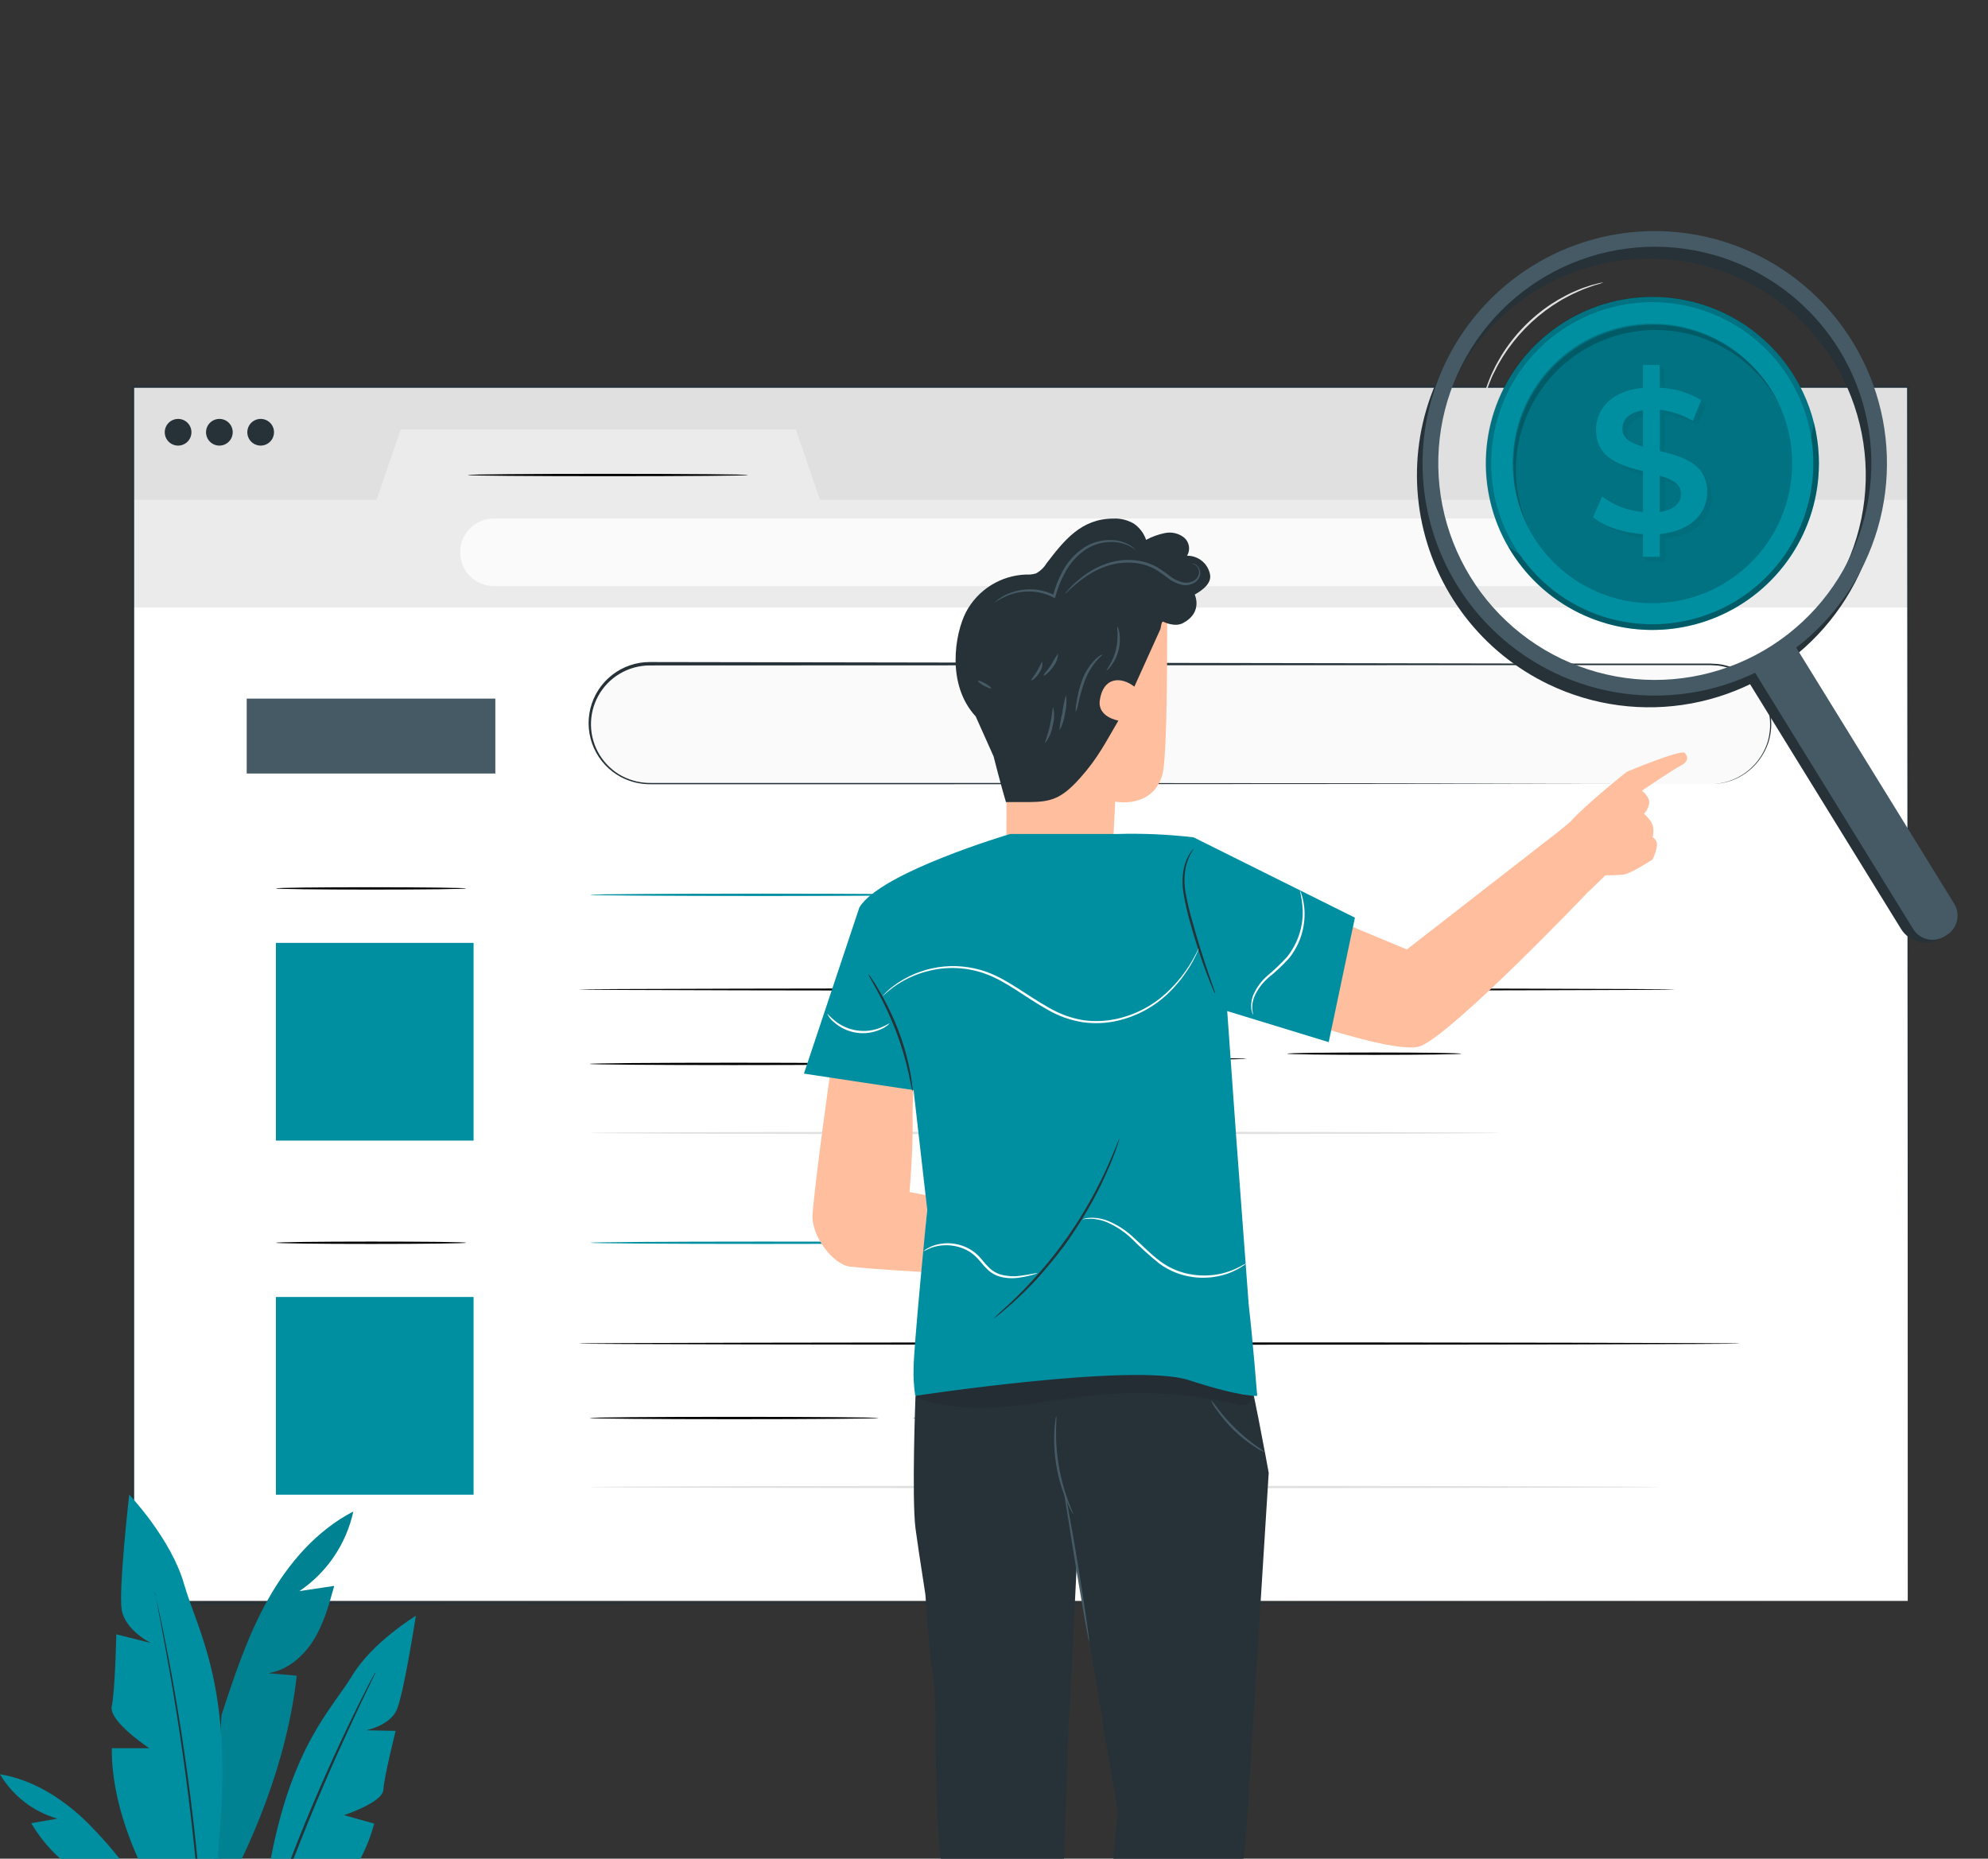 <svg width="585" height="547" viewBox="0 0 585 547" fill="none" xmlns="http://www.w3.org/2000/svg">
<rect x="0" y="0" width="585" height="547" fill="#333333" stroke="none"/>
<g clip-path="url(#clip0_1722_1987)">
<path d="M561.464 113.855H39.093V147.332H561.464V113.855Z" fill="#E0E0E0"/>
<path d="M561.384 178.082H39.013V471.137H561.384V178.082Z" fill="white"/>
<path d="M39.093 147.092H110.809L117.92 126.383H234.182L241.292 147.092H561.464V178.79H39.093V147.092Z" fill="#EBEBEB"/>
<path d="M56.334 127.212C56.334 127.989 56.103 128.749 55.672 129.396C55.24 130.042 54.626 130.546 53.908 130.843C53.19 131.141 52.4 131.219 51.638 131.067C50.876 130.915 50.175 130.541 49.626 129.991C49.076 129.441 48.702 128.741 48.551 127.979C48.399 127.216 48.477 126.426 48.774 125.708C49.072 124.989 49.575 124.376 50.221 123.944C50.868 123.512 51.627 123.281 52.404 123.281C52.921 123.28 53.433 123.38 53.91 123.577C54.388 123.774 54.822 124.063 55.187 124.429C55.552 124.794 55.841 125.228 56.038 125.706C56.235 126.183 56.336 126.695 56.334 127.212Z" fill="#263238"/>
<path d="M68.483 127.212C68.483 127.989 68.252 128.749 67.82 129.396C67.389 130.042 66.775 130.546 66.057 130.843C65.339 131.141 64.549 131.219 63.787 131.067C63.025 130.915 62.324 130.541 61.775 129.991C61.225 129.441 60.851 128.741 60.7 127.979C60.548 127.216 60.626 126.426 60.923 125.708C61.221 124.989 61.724 124.376 62.37 123.944C63.017 123.512 63.776 123.281 64.553 123.281C65.07 123.28 65.582 123.38 66.059 123.577C66.537 123.774 66.971 124.063 67.336 124.429C67.701 124.794 67.99 125.228 68.187 125.706C68.384 126.183 68.484 126.695 68.483 127.212Z" fill="#263238"/>
<path d="M80.631 127.212C80.631 127.989 80.401 128.749 79.969 129.396C79.537 130.042 78.924 130.546 78.206 130.843C77.487 131.141 76.697 131.219 75.935 131.067C75.173 130.915 74.473 130.541 73.923 129.991C73.374 129.441 73 128.741 72.848 127.979C72.696 127.216 72.774 126.426 73.072 125.708C73.369 124.989 73.873 124.376 74.519 123.944C75.165 123.512 75.925 123.281 76.702 123.281C77.218 123.28 77.73 123.38 78.207 123.577C78.685 123.774 79.119 124.063 79.484 124.429C79.849 124.794 80.139 125.228 80.336 125.706C80.532 126.183 80.633 126.695 80.631 127.212Z" fill="#263238"/>
<path d="M503.727 172.479H145.344C142.707 172.479 140.178 171.431 138.313 169.566C136.449 167.701 135.401 165.171 135.401 162.533C135.401 159.895 136.449 157.365 138.313 155.499C140.178 153.634 142.707 152.586 145.344 152.586H503.727C506.364 152.586 508.894 153.634 510.758 155.499C512.623 157.365 513.671 159.895 513.671 162.533C513.671 165.171 512.623 167.701 510.758 169.566C508.894 171.431 506.364 172.479 503.727 172.479Z" fill="#FAFAFA"/>
<path d="M503.407 230.784H191.16C186.484 230.784 182 228.926 178.694 225.619C175.389 222.312 173.531 217.827 173.531 213.15C173.535 208.474 175.393 203.991 178.698 200.684C182.004 197.378 186.485 195.519 191.16 195.516H503.407C508.081 195.519 512.563 197.378 515.868 200.684C519.173 203.991 521.031 208.474 521.035 213.15C521.035 217.827 519.178 222.312 515.872 225.619C512.566 228.926 508.082 230.784 503.407 230.784Z" fill="#FAFAFA"/>
<path d="M503.407 230.782C505.897 230.728 508.352 230.174 510.624 229.151C512.859 228.122 514.856 226.64 516.49 224.799C518.123 222.958 519.357 220.798 520.113 218.456C520.746 216.365 520.991 214.177 520.835 211.998C520.669 209.559 519.995 207.182 518.857 205.019C517.583 202.65 515.787 200.602 513.604 199.03C511.219 197.311 508.437 196.225 505.518 195.875C503.967 195.742 502.41 195.697 500.854 195.741H495.989H451.096L191.187 195.835C188.066 195.844 185.005 196.693 182.326 198.295C179.693 199.867 177.526 202.111 176.047 204.798C174.568 207.484 173.83 210.516 173.909 213.582C173.988 216.648 174.881 219.638 176.496 222.244C178.111 224.851 180.391 226.981 183.101 228.416C185.777 229.803 188.761 230.493 191.775 230.421H278.888L395.738 230.501L474.592 230.608H495.976H501.549C502.805 230.608 503.447 230.608 503.447 230.608H501.549H495.976H474.592L395.738 230.729L278.888 230.795H209.871H191.775C188.648 230.876 185.552 230.158 182.78 228.71C179.231 226.833 176.412 223.821 174.773 220.155C173.134 216.489 172.769 212.379 173.736 208.482C174.704 204.584 176.947 201.122 180.11 198.649C183.273 196.175 187.172 194.831 191.187 194.832L451.163 195.273H496.056H500.921C502.495 195.235 504.07 195.284 505.639 195.42C508.609 195.79 511.437 196.908 513.858 198.669C515.981 200.191 517.739 202.165 519.006 204.449C520.272 206.734 521.016 209.271 521.182 211.878C521.323 214.09 521.06 216.31 520.407 218.429C519.801 220.278 518.898 222.017 517.734 223.576C515.921 226.034 513.504 227.982 510.717 229.231C509.019 229.978 507.216 230.461 505.371 230.662C504.048 230.782 503.407 230.782 503.407 230.782Z" fill="#263238"/>
<path d="M137.179 261.453C137.179 261.654 124.642 261.801 109.192 261.801C93.742 261.801 81.206 261.654 81.206 261.453C81.206 261.253 93.729 261.105 109.192 261.105C124.656 261.105 137.179 261.293 137.179 261.453Z" fill="black"/>
<path d="M139.357 277.484H81.192V335.668H139.357V277.484Z" fill="#008FA1"/>
<path d="M492.795 291.199C492.795 291.386 420.624 291.547 331.559 291.547C242.495 291.547 170.311 291.386 170.311 291.199C170.311 291.012 242.482 290.852 331.559 290.852C420.637 290.852 492.795 290.999 492.795 291.199Z" fill="black"/>
<path d="M258.519 313.098C258.519 313.298 239.488 313.445 216.032 313.445C192.576 313.445 173.531 313.298 173.531 313.098C173.531 312.897 192.55 312.75 216.032 312.75C239.514 312.75 258.519 312.91 258.519 313.098Z" fill="black"/>
<path d="M441.259 333.42C441.259 333.607 381.317 333.767 307.395 333.767C233.473 333.767 173.531 333.607 173.531 333.42C173.531 333.232 233.46 333.059 307.395 333.059C381.33 333.059 441.259 333.219 441.259 333.42Z" fill="#E0E0E0"/>
<path d="M137.179 365.734C137.179 365.922 124.642 366.082 109.192 366.082C93.742 366.082 81.206 365.922 81.206 365.734C81.206 365.547 93.729 365.387 109.192 365.387C124.656 365.387 137.179 365.507 137.179 365.734Z" fill="black"/>
<path d="M139.357 381.695H81.192V439.878H139.357V381.695Z" fill="#008FA1"/>
<path d="M511.96 395.398C511.96 395.599 435.472 395.746 341.142 395.746C246.812 395.746 170.311 395.599 170.311 395.398C170.311 395.198 246.785 395.051 341.142 395.051C435.499 395.051 511.96 395.211 511.96 395.398Z" fill="black"/>
<path d="M258.519 417.312C258.519 417.5 239.488 417.66 216.032 417.66C192.576 417.66 173.531 417.5 173.531 417.312C173.531 417.125 192.55 416.965 216.032 416.965C239.514 416.965 258.519 417.125 258.519 417.312Z" fill="black"/>
<path d="M487.876 437.621C487.876 437.822 417.51 437.969 330.717 437.969C243.925 437.969 173.531 437.822 173.531 437.621C173.531 437.42 243.898 437.273 330.717 437.273C417.536 437.273 487.876 437.434 487.876 437.621Z" fill="#E0E0E0"/>
<path d="M561.464 471.845C561.464 469.546 561.357 331.735 561.184 113.856L561.464 114.137H39.133L39.48 113.789C39.48 241.573 39.48 362.979 39.48 471.778L39.16 471.458L561.531 471.778L39.16 472.086H38.839V471.778C38.839 362.979 38.839 241.573 38.839 113.789V113.441H39.226H561.558H561.839V113.722C561.585 331.735 561.464 469.546 561.464 471.845Z" fill="#263238"/>
<path d="M220.082 139.793C220.082 139.993 201.638 140.141 178.891 140.141C156.143 140.141 137.7 139.993 137.7 139.793C137.7 139.592 156.143 139.445 178.891 139.445C201.638 139.445 220.082 139.606 220.082 139.793Z" fill="black"/>
<path d="M145.759 205.598H72.599V227.644H145.759V205.598Z" fill="#455A64"/>
<path d="M275.319 263.34C275.319 263.54 252.599 263.687 224.532 263.687C196.466 263.687 173.745 263.54 173.745 263.34C173.745 263.139 196.466 262.992 224.532 262.992C252.599 262.992 275.319 263.153 275.319 263.34Z" fill="#008FA1"/>
<path d="M275.319 365.734C275.319 365.922 252.599 366.082 224.532 366.082C196.466 366.082 173.745 365.922 173.745 365.734C173.745 365.547 196.466 365.387 224.532 365.387C252.599 365.387 275.319 365.507 275.319 365.734Z" fill="#008FA1"/>
<path d="M366.803 311.602C366.803 311.789 344.925 311.949 317.927 311.949C290.93 311.949 269.038 311.789 269.038 311.602C269.038 311.414 290.93 311.254 317.927 311.254C344.925 311.254 366.803 311.401 366.803 311.602Z" fill="black"/>
<path d="M429.979 310.09C429.979 310.29 418.526 310.437 404.412 310.437C390.299 310.437 378.832 310.29 378.832 310.09C378.832 309.889 390.285 309.742 404.412 309.742C418.539 309.742 429.979 309.903 429.979 310.09Z" fill="black"/>
<path d="M366.335 417.312C366.335 417.5 344.457 417.66 317.459 417.66C290.462 417.66 268.583 417.5 268.583 417.312C268.583 417.125 290.462 416.965 317.459 416.965C344.457 416.965 366.335 417.125 366.335 417.312Z" fill="black"/>
<path d="M535.242 136.383C535.242 146.077 532.368 155.554 526.984 163.614C521.6 171.674 513.947 177.956 504.993 181.665C496.039 185.374 486.187 186.344 476.683 184.452C467.178 182.56 458.448 177.891 451.596 171.035C444.744 164.179 440.079 155.445 438.19 145.936C436.301 136.428 437.273 126.573 440.983 117.618C444.694 108.662 450.976 101.008 459.035 95.625C467.094 90.241 476.568 87.368 486.26 87.371C492.693 87.371 499.064 88.639 505.008 91.102C510.951 93.565 516.352 97.176 520.9 101.727C525.449 106.278 529.057 111.682 531.518 117.628C533.978 123.574 535.244 129.947 535.242 136.383Z" fill="#008FA1"/>
<path opacity="0.2" d="M486.246 177.521C508.959 177.521 527.37 159.103 527.37 136.383C527.37 113.664 508.959 95.246 486.246 95.246C463.534 95.246 445.122 113.664 445.122 136.383C445.122 159.103 463.534 177.521 486.246 177.521Z" fill="black"/>
<path opacity="0.2" d="M533.785 124.458C530.765 112.34 523.237 101.831 512.737 95.073C502.237 88.316 489.556 85.82 477.28 88.093C465.003 90.366 454.056 97.238 446.67 107.308C439.284 117.377 436.016 129.885 437.532 142.282C439.048 154.678 445.235 166.03 454.829 174.021C464.424 182.012 476.704 186.042 489.166 185.288C501.629 184.534 513.334 179.053 521.896 169.963C530.458 160.873 535.231 148.859 535.242 136.37C535.246 132.355 534.757 128.354 533.785 124.458ZM486.259 183.737C476.882 183.748 467.712 180.975 459.911 175.771C452.109 170.566 446.027 163.164 442.433 154.5C438.838 145.836 437.895 136.3 439.721 127.099C441.546 117.898 446.06 109.446 452.69 102.812C459.319 96.179 467.768 91.661 476.965 89.832C486.162 88.003 495.695 88.945 504.358 92.537C513.02 96.13 520.422 102.213 525.627 110.015C530.832 117.818 533.606 126.99 533.598 136.37C533.602 142.59 532.38 148.75 530.002 154.498C527.625 160.245 524.138 165.468 519.742 169.867C515.345 174.266 510.125 177.755 504.38 180.135C498.635 182.515 492.478 183.739 486.259 183.737Z" fill="black"/>
<path opacity="0.2" d="M523.428 118.775C518.371 109.36 509.851 102.283 499.67 99.043C489.489 95.802 478.447 96.652 468.881 101.413C459.316 106.173 451.978 114.471 448.421 124.549C444.865 134.627 445.369 145.694 449.827 155.407C447.356 150.563 445.87 145.277 445.455 139.855C445.039 134.433 445.703 128.983 447.406 123.819C449.11 118.655 451.82 113.88 455.381 109.771C458.941 105.661 463.28 102.298 468.148 99.877C473.015 97.456 478.314 96.024 483.738 95.664C489.163 95.305 494.604 96.024 499.749 97.782C504.893 99.539 509.638 102.299 513.71 105.903C517.781 109.506 521.098 113.881 523.468 118.775H523.428Z" fill="black"/>
<path opacity="0.2" d="M535.242 136.369C535.243 147.166 531.681 157.661 525.107 166.225C518.534 174.788 509.317 180.941 498.889 183.727C488.461 186.513 477.406 185.777 467.439 181.633C457.472 177.488 449.153 170.168 443.772 160.808C444.841 161.597 446.004 162.426 447.26 163.255C453.376 172.11 462.323 178.619 472.629 181.71C482.935 184.801 493.986 184.289 503.963 180.26C513.94 176.231 522.248 168.924 527.521 159.542C532.793 150.16 534.715 139.262 532.97 128.642C533.291 127.171 533.558 125.767 533.785 124.457C534.76 128.352 535.249 132.353 535.242 136.369Z" fill="black"/>
<g opacity="0.2">
<path opacity="0.2" d="M489.801 158.59V165.275H484.869L483.533 163.938L484.869 158.59C479.014 157.999 473.438 155.791 468.765 152.213L472.854 147.534C476.352 150.163 480.522 151.749 484.883 152.106V140.074C480.873 139.098 473.469 136.304 471.598 132.801C471.183 131.214 471.008 129.574 471.077 127.935C471.077 121.798 475.514 116.45 484.883 115.555L488.425 107.359L489.761 108.763V115.448C493.443 115.878 497.076 116.652 500.613 117.761L502.017 119.098L499.544 125.167C496.561 123.422 493.248 122.315 489.815 121.919V134.058C492.993 134.916 496.118 135.965 499.17 137.2C500.509 138.291 501.605 139.651 502.387 141.191C503.17 142.731 503.622 144.418 503.714 146.144C503.741 152.334 499.277 157.628 489.801 158.59ZM484.869 132.868V122.173C480.606 122.828 478.802 124.993 478.802 127.641C478.802 130.515 481.395 131.839 484.869 132.868ZM496.056 146.745C496.056 143.804 493.383 142.427 489.801 141.398V152.093C494.185 151.371 496.056 149.326 496.056 146.745Z" fill="black"/>
</g>
<path d="M488.411 157.173V163.858H483.479V157.173C477.599 156.812 471.879 154.887 468.778 152.186L471.451 146.117C474.944 148.751 479.118 150.333 483.479 150.675V138.643C476.797 137.025 469.66 134.86 469.66 126.504C469.66 120.381 474.11 115.033 483.479 114.124V107.426H488.411V114.11C492.719 114.289 496.914 115.544 500.613 117.76L498.154 123.83C495.17 122.088 491.857 120.986 488.424 120.595V132.734C495.107 134.352 502.364 136.451 502.364 144.766C502.351 150.943 497.833 156.224 488.411 157.173ZM483.479 131.45V120.755C479.216 121.423 477.412 123.576 477.412 126.223C477.412 129.097 479.991 130.434 483.479 131.464V131.45ZM494.653 145.341C494.653 142.4 491.979 141.009 488.411 139.993V150.689C492.795 149.98 494.653 147.935 494.653 145.354V145.341Z" fill="#008FA1"/>
<path d="M103.966 444.828C93.114 450.443 84.801 460.123 78.827 470.778C72.853 481.433 68.99 493.105 65.181 504.776L61.84 564.63C74.456 543.159 84.56 517.918 87.314 493.158L78.92 492.409C84.547 491.554 89.278 487.476 92.285 482.636C95.293 477.797 96.829 472.222 98.34 466.727L88.102 468.251C96.204 462.774 101.886 454.386 103.966 444.828Z" fill="#008FA1"/>
<g opacity="0.3">
<path opacity="0.3" d="M103.966 444.828C93.114 450.443 84.801 460.123 78.827 470.778C72.853 481.433 68.99 493.105 65.181 504.776L61.84 564.63C74.456 543.159 84.56 517.918 87.314 493.158L78.92 492.409C84.547 491.554 89.278 487.476 92.285 482.636C95.293 477.797 96.829 472.222 98.34 466.727L88.102 468.251C96.204 462.774 101.886 454.386 103.966 444.828Z" fill="black"/>
</g>
<path d="M59.969 578.574C59.969 578.574 32.584 545.792 32.905 514.495H43.958C43.958 514.495 31.929 506.58 32.891 502.155C33.853 497.729 34.228 480.978 34.228 480.978L44.345 483.505C44.345 483.505 36.754 479.708 35.805 473.705C34.856 467.702 38.023 439.867 38.023 439.867C38.023 439.867 50.346 452.835 54.142 466.111C57.937 479.387 67.827 494.882 64.914 535.351C62 575.819 59.969 578.574 59.969 578.574Z" fill="#008FA1"/>
<path d="M73.855 581.676C73.855 581.676 103.525 561.902 110.114 536.675L101.213 534.188C101.213 534.188 112.613 530.471 112.814 526.701C113.014 522.931 116.423 509.388 116.423 509.388L107.735 509.214C107.735 509.214 114.672 507.877 116.743 503.198C118.815 498.519 122.37 475.523 122.37 475.523C122.37 475.523 109.62 483.238 103.659 493.091C97.698 502.944 86.284 513.211 79.802 546.394C73.32 579.577 73.855 581.676 73.855 581.676Z" fill="#008FA1"/>
<path d="M45.441 468.465C45.488 468.572 45.524 468.684 45.548 468.799L45.788 469.802C46.002 470.751 46.296 472.048 46.684 473.692C47.446 477.075 48.461 481.981 49.611 488.064C51.95 500.217 54.716 517.116 56.895 535.886C59.073 554.657 60.223 571.743 60.717 584.123C60.971 590.313 61.105 595.313 61.131 598.829C61.131 600.527 61.131 601.85 61.131 602.84C61.131 603.267 61.131 603.602 61.131 603.882C61.151 603.997 61.151 604.115 61.131 604.23C61.113 604.115 61.113 603.997 61.131 603.882C61.131 603.615 61.131 603.267 61.131 602.853C61.131 601.877 61.051 600.553 60.984 598.842C60.877 595.379 60.664 590.379 60.343 584.203C59.728 571.836 58.485 554.79 56.333 536.073C54.182 517.356 51.482 500.431 49.263 488.251C48.167 482.168 47.232 477.248 46.59 473.853C46.27 472.195 46.016 470.885 45.828 469.949C45.762 469.521 45.695 469.187 45.655 468.919C45.551 468.785 45.478 468.63 45.441 468.465Z" fill="#263238"/>
<path d="M56.173 598.655C56.173 598.655 31.114 570.286 23.322 553.013L29.203 550.512C24.939 551.208 20.582 549.376 17.281 546.595C14.11 543.658 11.382 540.276 9.182 536.555L16.92 535.218C9.814 533.196 3.757 528.52 0 522.156C9.142 523.654 17.375 528.667 24.204 534.937C29.624 540.135 34.546 545.828 38.906 551.943C41.086 554.881 42.992 558.014 44.599 561.302C48.782 570.018 56.187 588.214 56.173 598.655Z" fill="#008FA1"/>
<path d="M110.502 492.129C110.482 492.232 110.446 492.331 110.395 492.423L110.021 493.252L108.511 496.42C107.174 499.094 105.29 503.105 102.991 508.065C98.393 517.918 92.299 531.689 86.338 547.17C80.377 562.652 75.646 576.917 72.358 587.278C70.741 592.479 69.472 596.637 68.616 599.618L67.587 603L67.306 603.869C67.306 604.057 67.2 604.163 67.186 604.15C67.173 604.137 67.186 604.043 67.186 603.843L67.4 602.96L68.282 599.564C69.057 596.623 70.26 592.385 71.824 587.171C74.938 576.73 79.629 562.425 85.617 546.916C91.604 531.408 97.765 517.664 102.483 507.851C104.835 502.945 106.8 499.001 108.203 496.3L109.834 493.185L110.275 492.396C110.34 492.299 110.416 492.209 110.502 492.129Z" fill="#263238"/>
<path d="M296.289 179.55L296.129 252.092L327.256 253.576L328.165 235.928C328.165 235.928 339.218 238.121 342.064 227.907C343.895 221.343 343.401 170.633 343.401 170.633L296.289 179.55Z" fill="#FFBE9D"/>
<path d="M347.464 175.727C342.559 177.131 341.49 185.086 341.49 185.086L333.805 202.078C329.889 199.017 324.623 199.191 323.634 206.089C322.912 211.063 329.1 212.065 329.1 212.065C325.492 218.202 323.059 223.162 317.807 228.991C312.167 235.341 308.959 235.97 302.811 236.05H296.022C296.022 236.05 292.694 225.261 286.546 198.295C279.73 168.374 315.094 172.225 321.656 164.591C332.335 152.171 362.954 171.302 347.464 175.727Z" fill="#263238"/>
<path d="M356.098 169.204C355.827 167.608 354.996 166.162 353.753 165.125C352.511 164.088 350.939 163.529 349.321 163.549C349.827 162.696 350.016 161.692 349.855 160.714C349.693 159.736 349.192 158.846 348.439 158.201C347.658 157.587 346.753 157.15 345.786 156.919C344.819 156.688 343.814 156.669 342.839 156.864C340.89 157.259 339.008 157.934 337.253 158.87C336.597 156.931 335.331 155.256 333.644 154.097C331.829 153.033 329.745 152.517 327.643 152.613C318.087 152.613 313.062 159.15 307.93 165.822C307.181 167.065 306.11 168.081 304.829 168.763C303.898 169.037 302.925 169.146 301.956 169.084C298.305 169.199 294.749 170.276 291.647 172.206C288.545 174.135 286.006 176.849 284.287 180.073C280.946 186.531 278.447 201.464 287.107 210.823L292.32 222.467L342.211 182.921C342.572 183.108 345.7 184.632 348.105 183.376C354.079 180.22 351.567 174.98 351.567 174.98C352.048 174.645 356.605 172.413 356.098 169.204Z" fill="#263238"/>
<path d="M309.922 208.121C310.338 209.942 310.278 211.839 309.748 213.629C309.467 215.478 308.707 217.22 307.543 218.683C307.329 218.576 308.331 216.357 308.973 213.455C309.614 210.554 309.694 208.121 309.922 208.121Z" fill="#455A64"/>
<path d="M313.69 204.551C313.951 206.335 313.851 208.154 313.396 209.898C313.197 211.677 312.638 213.397 311.752 214.952C311.884 213.196 312.174 211.455 312.621 209.751C312.812 207.988 313.171 206.247 313.69 204.551Z" fill="#455A64"/>
<path d="M324.462 192.574C324.543 192.681 323.66 193.323 322.538 194.633C321.107 196.369 319.973 198.329 319.183 200.435C318.416 202.565 317.796 204.745 317.325 206.96C317.194 207.883 316.933 208.783 316.55 209.633C316.494 208.678 316.57 207.72 316.777 206.786C317.094 204.504 317.654 202.263 318.448 200.101C319.261 197.908 320.517 195.906 322.137 194.219C322.771 193.494 323.568 192.93 324.462 192.574Z" fill="#455A64"/>
<path d="M328.819 184.434C328.913 184.434 329.234 185.129 329.434 186.386C329.66 188.042 329.564 189.726 329.154 191.346C328.762 192.969 328.049 194.496 327.055 195.838C326.293 196.867 325.719 197.362 325.598 197.295C325.478 197.228 327.51 194.795 328.392 191.158C329.274 187.522 328.579 184.46 328.819 184.434Z" fill="#455A64"/>
<path d="M291.678 202.547C291.571 202.748 290.622 202.413 289.553 201.812C288.484 201.21 287.695 200.582 287.802 200.381C287.909 200.181 288.858 200.528 289.927 201.13C290.996 201.731 291.785 202.36 291.678 202.547Z" fill="#455A64"/>
<path d="M306.714 194.806C306.835 195.932 306.519 197.062 305.831 197.961C304.869 199.552 303.573 200.381 303.439 200.221C303.305 200.06 304.281 199.018 305.15 197.547C306.019 196.076 306.486 194.753 306.714 194.806Z" fill="#455A64"/>
<path d="M311.338 192.32C311.322 193.69 310.852 195.016 310.002 196.09C308.759 197.989 307.195 199.005 307.075 198.764C306.954 198.524 308.184 197.427 309.347 195.596C309.946 194.466 310.611 193.373 311.338 192.32Z" fill="#455A64"/>
<path d="M334.326 161.918C334.326 161.918 333.738 161.476 332.615 160.835C331.008 159.982 329.222 159.524 327.403 159.498C324.706 159.426 322.047 160.137 319.745 161.543C316.98 163.36 314.736 165.867 313.236 168.816C312.087 170.974 311.19 173.258 310.563 175.621L310.429 176.076L310.015 175.848C307.872 174.726 305.497 174.118 303.078 174.07C301.159 174.026 299.246 174.316 297.425 174.926C295.805 175.527 294.254 176.303 292.801 177.239C293.1 176.881 293.452 176.57 293.843 176.316C294.894 175.551 296.045 174.934 297.265 174.485C299.121 173.778 301.092 173.419 303.078 173.428C305.616 173.422 308.118 174.023 310.376 175.18L309.828 175.42C310.445 172.998 311.342 170.656 312.501 168.442C314.065 165.372 316.423 162.777 319.33 160.928C321.748 159.487 324.538 158.794 327.349 158.936C329.243 159.017 331.083 159.584 332.695 160.581C333.125 160.853 333.524 161.171 333.885 161.53C334.219 161.77 334.339 161.904 334.326 161.918Z" fill="#455A64"/>
<path d="M350.698 165.874C350.631 165.874 351.553 165.633 352.476 166.676C352.742 166.987 352.943 167.349 353.067 167.739C353.191 168.129 353.235 168.541 353.197 168.948C353.116 169.492 352.91 170.01 352.594 170.46C352.279 170.91 351.863 171.281 351.38 171.542C350.232 172.193 348.878 172.38 347.597 172.064C346.189 171.693 344.867 171.047 343.708 170.165C342.492 169.194 341.215 168.301 339.886 167.491C338.448 166.713 336.896 166.167 335.288 165.874C332.165 165.311 328.95 165.531 325.933 166.515C323.455 167.332 321.116 168.522 318.996 170.045C315.361 172.652 313.57 174.844 313.45 174.724C313.809 174.17 314.226 173.654 314.693 173.187C315.916 171.868 317.259 170.664 318.702 169.59C320.833 167.964 323.211 166.691 325.746 165.82C328.884 164.756 332.241 164.507 335.502 165.098C337.191 165.409 338.819 165.987 340.327 166.809C341.671 167.616 342.961 168.509 344.189 169.483C345.264 170.329 346.495 170.956 347.811 171.328C348.939 171.638 350.143 171.509 351.179 170.967C351.598 170.753 351.964 170.447 352.249 170.072C352.533 169.697 352.73 169.263 352.823 168.801C352.919 168.086 352.732 167.362 352.302 166.783C351.892 166.299 351.323 165.977 350.698 165.874Z" fill="#455A64"/>
<path d="M495.709 221.556C494.532 220.514 478.682 227.158 478.682 227.158C478.682 227.158 466.854 236.517 461.989 241.931L458.982 244.431L413.995 279.419L358.664 256.397L346.635 287.266C346.635 287.266 408.756 312.013 418.218 307.775C428.496 303.176 466.787 263.081 466.88 262.948L472.413 257.6C472.413 257.6 475.34 257.6 477.559 257.413C479.778 257.226 486.273 252.961 486.273 252.961C486.889 251.774 487.313 250.497 487.529 249.177C487.665 248.652 487.62 248.096 487.402 247.599C487.184 247.102 486.805 246.692 486.326 246.437C486.552 245.409 486.588 244.349 486.433 243.308C486.179 241.543 483.76 239.498 483.76 239.498C484.514 238.729 485.029 237.759 485.244 236.704C485.778 234.658 483.146 232.693 483.146 232.693C483.146 232.693 492.354 226.436 494.586 225.326C496.818 224.217 496.885 222.599 495.709 221.556Z" fill="#FFBE9D"/>
<path d="M366.803 537.784C366.99 535.752 367.083 534.187 367.083 533.211L373.338 433.437C373.338 433.437 368.086 404.291 365.6 396.564L343.267 387.914L313.503 399.505C313.316 397.112 313.196 395.628 313.196 395.628L269.398 410.789C269.398 410.789 268.262 440.696 269.398 449.8C269.773 452.728 270.909 460.282 272.299 469.186C272.299 469.186 273.715 488.531 274.009 489.614C275.065 493.558 275.346 503.224 275.346 512.903C275.346 525.203 276.014 539.843 276.789 546.795C277.564 553.747 277.925 630.272 277.925 630.272H310.269L314.425 508.398C315.12 495.336 316.163 475.363 316.831 460.91L324.422 505.911C324.422 507.556 329.047 533.292 329.047 533.292C327.979 541.391 327.319 549.539 327.069 557.704C326.534 580.432 323.874 630.272 323.874 630.272H355.523C355.523 630.272 365.039 558.239 366.883 537.784H366.803Z" fill="#263238"/>
<path d="M372.309 427.458C371.27 427.066 370.286 426.54 369.382 425.894C367.137 424.453 365.042 422.792 363.127 420.934C361.213 419.08 359.485 417.042 357.969 414.851C357.285 413.977 356.732 413.009 356.325 411.977C357.058 412.791 357.736 413.653 358.356 414.557C359.968 416.642 361.723 418.612 363.609 420.453C365.495 422.274 367.51 423.958 369.636 425.493C370.573 426.083 371.466 426.74 372.309 427.458Z" fill="#455A64"/>
<path d="M315.802 445.589C315.548 445.292 315.341 444.958 315.187 444.599C314.69 443.661 314.244 442.697 313.851 441.712C312.497 438.466 311.506 435.081 310.897 431.618C310.302 428.153 310.087 424.634 310.256 421.123C310.336 419.786 310.443 418.703 310.563 417.954C310.586 417.56 310.672 417.172 310.817 416.805C310.924 416.805 310.817 418.476 310.75 421.136C310.71 424.608 310.987 428.076 311.579 431.498C312.169 434.917 313.064 438.277 314.252 441.538C315.201 444.038 315.896 445.535 315.802 445.589Z" fill="#455A64"/>
<path d="M320.507 483.153C320.309 482.59 320.17 482.007 320.092 481.415C319.861 480.15 319.567 478.559 319.21 476.642C318.515 472.458 317.58 466.95 316.537 460.853C314.746 449.663 313.53 442.043 312.969 438.5C313.695 440.595 314.206 442.759 314.492 444.957C315.268 448.968 316.23 454.57 317.246 460.733C318.261 466.896 319.103 472.511 319.691 476.562C319.945 478.487 320.173 480.092 320.346 481.375C320.466 481.96 320.519 482.556 320.507 483.153Z" fill="#455A64"/>
<path d="M244.179 316.734C244.179 316.734 239.915 346.802 239.113 357.337C238.632 363.687 245.074 372.043 249.992 372.725C254.911 373.407 271.483 374.329 271.483 374.329L272.82 355.465L272.392 351.708L267.247 350.746L268.797 320.825L244.179 316.734Z" fill="#FFBE9D"/>
<path d="M268.156 321.84C268.288 322.373 268.355 322.921 268.356 323.471C268.436 324.527 268.49 326.051 268.53 327.95C268.623 331.72 268.53 336.947 268.209 342.656C267.888 348.365 267.42 353.619 267.06 357.362C266.859 359.234 266.699 360.758 266.565 361.801C266.535 362.349 266.441 362.892 266.284 363.418C266.224 362.872 266.224 362.32 266.284 361.774C266.351 360.571 266.445 359.1 266.552 357.309C266.806 353.391 267.126 348.271 267.487 342.602C267.848 336.934 267.982 331.666 268.022 327.896C268.022 326.131 268.022 324.634 268.022 323.431C268.011 322.897 268.056 322.364 268.156 321.84Z" fill="#FFBE9D"/>
<g opacity="0.3">
<path opacity="0.3" d="M269.786 411.336C278.206 414.465 287.428 414.719 296.369 413.943C305.31 413.168 314.158 411.363 323.099 410.521C336.65 409.254 350.316 410.156 363.582 413.195C364.507 413.476 365.48 413.567 366.442 413.462C366.919 413.401 367.368 413.198 367.728 412.878C368.088 412.558 368.343 412.138 368.46 411.67C368.701 410.173 367.057 409.13 365.667 408.555C350.37 402.227 333.924 399.15 317.375 399.518C300.825 399.886 284.533 403.692 269.532 410.695" fill="black"/>
</g>
<path d="M398.705 270.063L351.233 246.426C343.747 245.548 336.207 245.217 328.673 245.437H297.251C297.251 245.437 259.188 256.667 252.893 267.028L236.574 315.96L268.837 320.826L272.847 355.988C272.847 355.988 268.837 396.697 268.837 402.606C268.75 405.343 268.915 408.082 269.332 410.788C269.332 410.788 333.885 400.975 349.776 406.149C365.667 411.323 369.957 410.788 369.957 410.788C369.957 410.788 368.621 393.89 367.458 384.05L363.796 334.984L361.123 297.55L390.994 306.695L398.705 270.063Z" fill="#008FA1"/>
<path d="M268.543 321.211C268.423 321.211 268.102 319.192 267.394 315.93C266.45 311.687 265.199 307.518 263.651 303.456C262.071 299.364 260.222 295.38 258.118 291.531L256.167 288.028C255.891 287.614 255.671 287.164 255.512 286.691C255.861 287.051 256.166 287.45 256.421 287.881C256.969 288.67 257.758 289.833 258.573 291.304C260.829 295.105 262.761 299.09 264.346 303.216C265.91 307.307 267.1 311.531 267.902 315.836C268.196 317.481 268.383 318.818 268.476 319.754C268.559 320.235 268.581 320.724 268.543 321.211Z" fill="#263238"/>
<path d="M329.421 335.105C329.396 335.331 329.337 335.552 329.247 335.761L328.646 337.565C328.378 338.354 328.044 339.303 327.603 340.4C327.162 341.496 326.694 342.753 326.08 344.09C324.917 346.763 323.407 349.999 321.509 353.448C319.611 356.897 317.366 360.561 314.826 364.277C312.287 367.994 309.48 371.35 306.954 374.318C304.428 377.286 301.902 379.786 299.737 381.818C298.681 382.861 297.652 383.73 296.784 384.492C295.915 385.254 295.126 385.935 294.485 386.457L292.988 387.633C292.819 387.782 292.636 387.912 292.44 388.021C292.44 388.021 292.587 387.834 292.908 387.526L294.311 386.189C294.926 385.655 295.648 384.973 296.53 384.157C297.412 383.342 298.374 382.459 299.403 381.403C301.515 379.344 303.92 376.778 306.473 373.836C309.026 370.895 311.672 367.499 314.265 363.823C316.858 360.146 319.076 356.47 320.948 353.127C322.819 349.785 324.409 346.576 325.625 343.889C326.267 342.552 326.761 341.309 327.229 340.239C327.697 339.17 328.084 338.234 328.392 337.458C328.699 336.683 328.913 336.122 329.114 335.694C329.191 335.486 329.294 335.288 329.421 335.105Z" fill="#263238"/>
<path d="M351.353 249.66C350.104 251.446 349.251 253.48 348.853 255.623C348.452 257.945 348.452 260.319 348.853 262.642C349.372 265.501 350.041 268.33 350.858 271.118C352.502 277.107 354.226 282.442 355.549 286.292C356.178 288.11 356.699 289.634 357.126 290.851C357.348 291.4 357.518 291.968 357.634 292.549C357.323 292.042 357.063 291.504 356.859 290.945C356.418 289.902 355.79 288.378 355.068 286.466C353.625 282.656 351.807 277.308 350.163 271.305C349.364 268.505 348.726 265.662 348.252 262.789C347.86 260.399 347.896 257.959 348.359 255.583C348.687 253.979 349.313 252.451 350.203 251.077C350.497 250.539 350.887 250.059 351.353 249.66Z" fill="#263238"/>
<path d="M261.781 301.174C261.077 301.935 260.208 302.525 259.241 302.899C256.97 303.941 254.443 304.296 251.973 303.918C249.503 303.54 247.198 302.447 245.342 300.773C244.533 300.132 243.883 299.313 243.444 298.38C243.537 298.3 244.232 299.249 245.662 300.399C247.523 301.903 249.75 302.885 252.115 303.245C254.48 303.604 256.898 303.328 259.121 302.444C260.765 301.776 261.714 301.08 261.781 301.174Z" fill="white"/>
<path d="M352.756 279.102C352.663 279.457 352.533 279.802 352.369 280.131C352.075 280.799 351.62 281.762 350.965 282.965C349.084 286.378 346.706 289.491 343.909 292.203C339.727 296.263 334.513 299.097 328.833 300.399C325.484 301.167 322.024 301.316 318.622 300.84C314.982 300.261 311.479 299.014 308.291 297.163C301.729 293.5 296.182 288.861 290.114 286.642C284.747 284.657 278.907 284.336 273.355 285.719C269.607 286.619 266.071 288.24 262.943 290.492C260.752 292.11 259.722 293.246 259.669 293.166C260.605 292.095 261.648 291.122 262.783 290.265C266.663 287.324 271.214 285.396 276.026 284.656C280.838 283.916 285.758 284.387 290.342 286.027C296.556 288.273 302.143 292.925 308.625 296.535C311.736 298.369 315.156 299.619 318.716 300.225C322.04 300.693 325.423 300.557 328.699 299.824C334.278 298.573 339.414 295.834 343.561 291.896C346.368 289.251 348.781 286.216 350.725 282.885C351.406 281.709 351.914 280.759 352.235 280.118C352.382 279.766 352.556 279.426 352.756 279.102Z" fill="white"/>
<path d="M382.48 261.945C382.744 262.437 382.951 262.957 383.095 263.496C383.535 264.943 383.796 266.438 383.87 267.948C384.129 273.012 382.527 277.996 379.366 281.959C377.53 283.993 375.537 285.879 373.405 287.601C371.732 289.005 370.367 290.739 369.396 292.695C368.739 294.012 368.43 295.476 368.5 296.946C368.58 297.989 368.808 298.55 368.741 298.564C368.674 298.577 368.647 298.444 368.54 298.176C368.389 297.789 368.286 297.385 368.233 296.973C368.05 295.443 368.295 293.893 368.941 292.494C369.881 290.446 371.248 288.622 372.951 287.146C375.025 285.417 376.976 283.545 378.791 281.545C381.843 277.695 383.455 272.9 383.349 267.988C383.246 265.951 382.955 263.928 382.48 261.945Z" fill="white"/>
<path d="M305.27 374.664C304.849 374.889 304.4 375.056 303.934 375.159C302.645 375.528 301.332 375.805 300.004 375.988C298.003 376.32 295.953 376.201 294.004 375.64C292.847 375.272 291.778 374.672 290.863 373.875C289.942 373.001 289.085 372.063 288.297 371.068C287.524 370.12 286.624 369.284 285.624 368.581C284.672 367.96 283.643 367.466 282.563 367.11C280.713 366.519 278.758 366.332 276.83 366.562C275.522 366.706 274.249 367.068 273.061 367.632C272.632 367.872 272.185 368.077 271.724 368.247C272.074 367.896 272.481 367.606 272.927 367.391C274.11 366.707 275.411 366.254 276.763 366.054C278.764 365.733 280.812 365.875 282.75 366.469C283.899 366.821 284.992 367.334 285.998 367.993C287.066 368.712 288.021 369.586 288.831 370.586C289.598 371.554 290.429 372.469 291.317 373.327C292.165 374.072 293.15 374.644 294.217 375.012C296.08 375.563 298.037 375.722 299.964 375.48C303.212 375.092 305.244 374.544 305.27 374.664Z" fill="white"/>
<path d="M366.736 371.815C366.609 371.953 366.465 372.074 366.308 372.176C365.881 372.497 365.435 372.791 364.972 373.058C363.311 374.072 361.51 374.833 359.626 375.318C356.794 376.046 353.849 376.218 350.952 375.826C347.379 375.342 343.986 373.962 341.089 371.815C338.335 369.591 335.703 367.221 333.203 364.716C331.158 362.727 328.79 361.099 326.2 359.903C324.461 359.097 322.569 358.678 320.653 358.673C319.317 358.673 318.542 358.9 318.528 358.82C318.699 358.74 318.878 358.682 319.063 358.646C319.578 358.507 320.107 358.422 320.64 358.392C322.615 358.303 324.585 358.664 326.4 359.448C329.074 360.61 331.522 362.235 333.631 364.248C336.077 366.414 338.509 369.048 341.503 371.253C344.308 373.317 347.583 374.649 351.032 375.131C353.853 375.539 356.725 375.426 359.506 374.796C361.366 374.354 363.163 373.675 364.852 372.778C365.459 372.418 366.089 372.097 366.736 371.815Z" fill="white"/>
<path d="M455.814 201.455C446.104 196.812 437.628 189.941 431.077 181.401C424.525 172.861 420.083 162.893 418.112 152.31C416.141 141.726 416.697 130.827 419.735 120.5C422.773 110.172 428.207 100.709 435.594 92.88C442.981 85.052 452.113 79.08 462.244 75.45C472.376 71.821 483.222 70.637 493.897 71.995C504.573 73.353 514.777 77.215 523.678 83.266C532.58 89.316 539.926 97.385 545.119 106.814C552.111 119.49 554.897 134.06 553.075 148.423C551.254 162.786 544.919 176.198 534.984 186.727C525.049 197.255 512.029 204.355 497.799 207.002C483.57 209.649 468.868 207.706 455.814 201.455ZM512.762 82.308C499.052 75.761 483.455 74.33 468.783 78.271C454.111 82.213 441.329 91.268 432.742 103.805C424.155 116.341 420.328 131.534 421.951 146.644C423.574 161.754 430.54 175.787 441.593 186.213C452.646 196.638 467.059 202.771 482.233 203.505C497.407 204.239 512.345 199.526 524.352 190.216C536.359 180.905 544.646 167.61 547.718 152.727C550.791 137.844 548.447 122.353 541.11 109.046C534.681 97.393 524.769 88.043 512.762 82.308Z" fill="#263238"/>
<path d="M571.114 276.162C569.195 277.342 566.887 277.713 564.695 277.195C562.504 276.676 560.607 275.309 559.42 273.395L514.74 200.96C514.536 200.63 514.471 200.232 514.558 199.854C514.646 199.476 514.88 199.148 515.208 198.941L524.751 193.059C525.073 192.861 525.46 192.796 525.829 192.879C526.198 192.961 526.521 193.184 526.729 193.5L573.734 264.223C574.364 265.173 574.797 266.241 575.007 267.362C575.216 268.483 575.198 269.634 574.954 270.748C574.71 271.862 574.244 272.915 573.584 273.845C572.924 274.775 572.084 275.563 571.114 276.162Z" fill="#263238"/>
<path d="M457.445 198.005C447.738 193.36 439.265 186.487 432.716 177.946C426.167 169.406 421.727 159.438 419.758 148.856C417.789 138.273 418.347 127.376 421.386 117.05C424.425 106.724 429.86 97.262 437.246 89.435C444.633 81.608 453.764 75.637 463.894 72.008C474.025 68.38 484.869 67.196 495.544 68.554C506.219 69.911 516.422 73.772 525.322 79.821C534.223 85.87 541.569 93.937 546.763 103.364C553.758 116.041 556.546 130.614 554.724 144.979C552.903 159.344 546.567 172.759 536.629 183.289C526.692 193.818 513.668 200.918 499.436 203.563C485.204 206.208 470.5 204.261 457.445 198.005ZM514.406 78.831C500.696 72.284 485.099 70.853 470.427 74.794C455.755 78.736 442.973 87.791 434.386 100.328C425.799 112.864 421.972 128.057 423.595 143.167C425.218 158.277 432.184 172.31 443.237 182.736C454.29 193.161 468.703 199.294 483.877 200.028C499.051 200.762 513.989 196.049 525.996 186.739C538.003 177.428 546.29 164.133 549.362 149.25C552.435 134.368 550.091 118.876 542.754 105.57C536.326 93.916 526.413 84.566 514.406 78.831Z" fill="#455A64"/>
<path d="M515.614 196.268L527.534 188.912L575.046 265.955C575.977 267.464 576.27 269.281 575.862 271.006C575.453 272.731 574.376 274.223 572.868 275.154L572.174 275.582C570.665 276.513 568.849 276.806 567.124 276.398C565.4 275.989 563.908 274.911 562.978 273.403L515.466 196.359L515.614 196.268Z" fill="#455A64"/>
<path d="M435.9 120.117C435.972 119.405 436.097 118.699 436.275 118.005C436.432 117.18 436.646 116.367 436.916 115.572C437.214 114.498 437.566 113.441 437.972 112.403C438.213 111.828 438.44 111.227 438.694 110.598C438.948 109.97 439.282 109.355 439.589 108.7C440.191 107.363 441.006 106.026 441.821 104.609C445.564 98.548 450.581 93.375 456.523 89.448C457.819 88.602 459.157 87.821 460.532 87.108C461.187 86.774 461.788 86.427 462.403 86.159L464.194 85.384C465.215 84.945 466.259 84.561 467.322 84.234C468.112 83.951 468.92 83.719 469.741 83.539C470.429 83.344 471.13 83.196 471.839 83.098C471.187 83.382 470.512 83.611 469.821 83.779C469.014 84.005 468.22 84.272 467.442 84.582C466.401 84.937 465.379 85.348 464.381 85.812L462.63 86.614C462.016 86.894 461.428 87.242 460.786 87.576C459.45 88.231 458.22 89.087 456.843 89.943C450.997 93.873 446.031 98.977 442.262 104.93C441.447 106.267 440.618 107.604 440.017 108.94C439.696 109.582 439.349 110.184 439.081 110.799C438.814 111.414 438.573 112.002 438.346 112.577C437.926 113.607 437.565 114.661 437.264 115.732C436.967 116.513 436.721 117.312 436.529 118.125C436.37 118.804 436.16 119.47 435.9 120.117Z" fill="#E0E0E0"/>
</g>
<defs>
<clipPath id="clip0_1722_1987">
<rect width="585" height="547" fill="white"/>
</clipPath>
</defs>
</svg>
